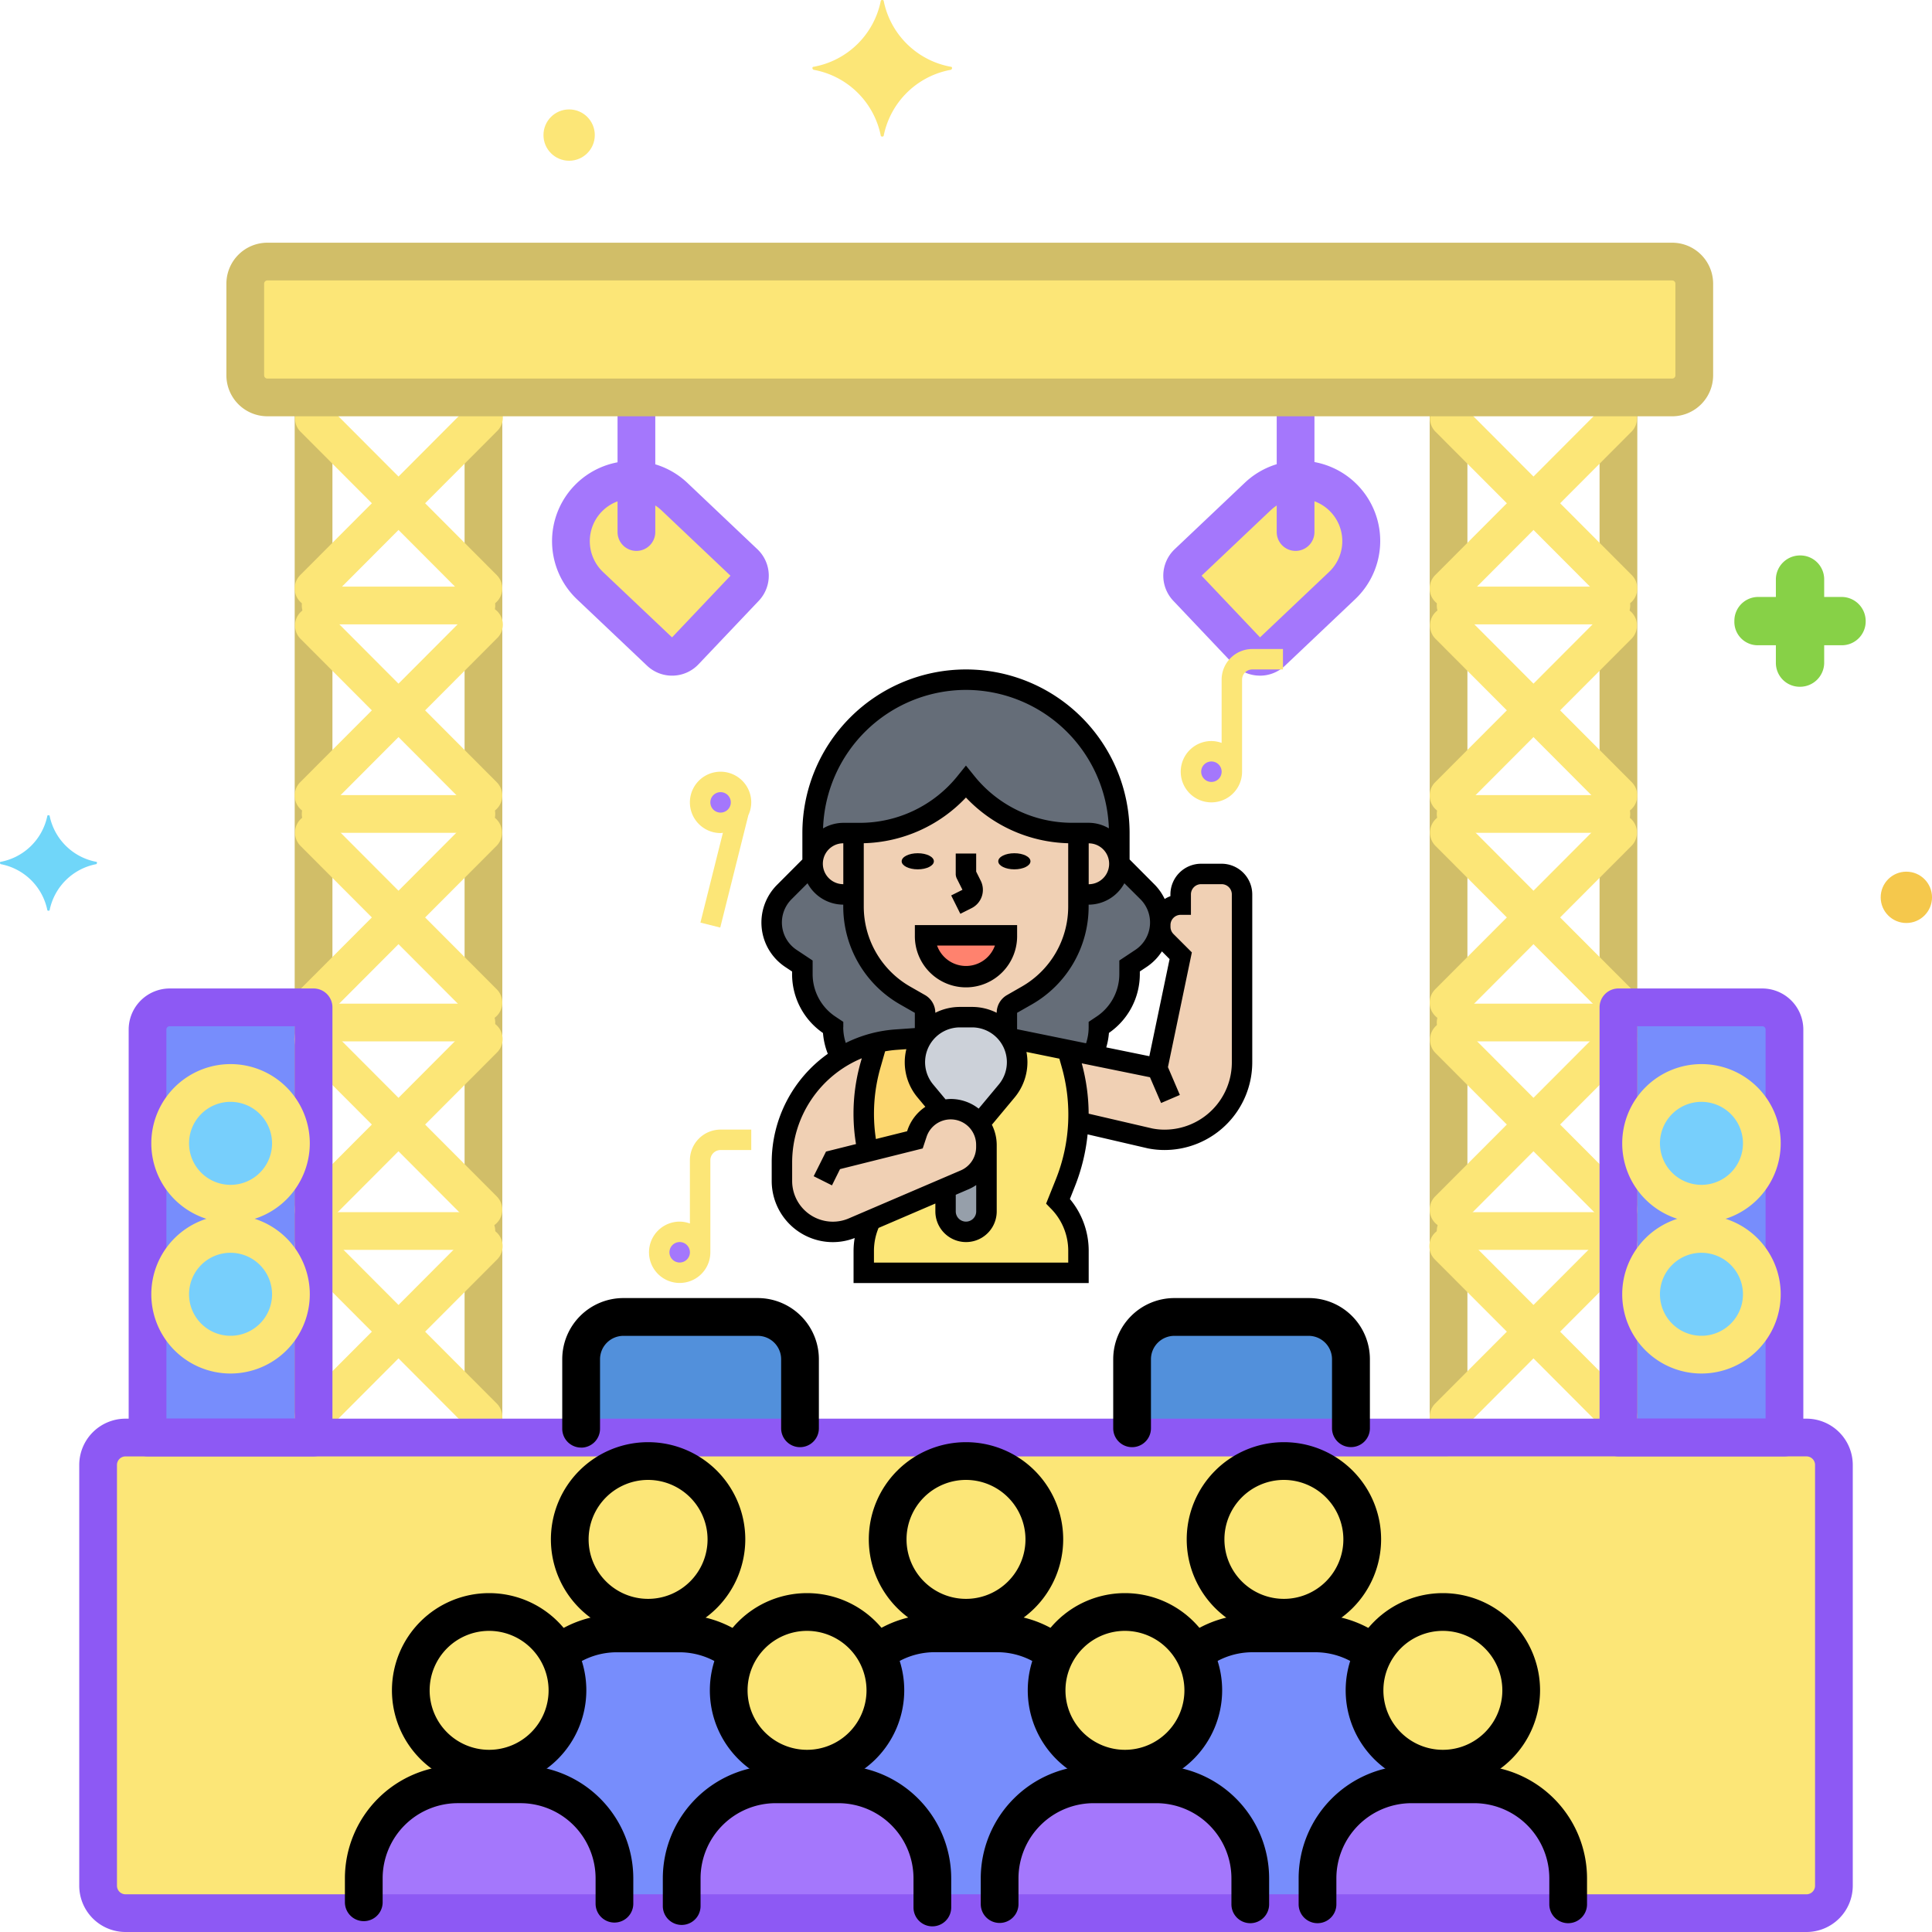 <svg id="Layer_7" xmlns="http://www.w3.org/2000/svg" width="120" height="120" viewBox="0 0 120 120">
  <g id="Group_673" data-name="Group 673" transform="translate(0 0)">
    <g id="Group_575" data-name="Group 575" transform="translate(15.233 16.247)">
      <path id="Path_116489" data-name="Path 116489" d="M121.13,43.1H33.872A1.372,1.372,0,0,1,32.5,41.727V36.034a1.372,1.372,0,0,1,1.372-1.372h87.257a1.372,1.372,0,0,1,1.372,1.372v5.693A1.372,1.372,0,0,1,121.13,43.1Z" transform="translate(-32.5 -34.662)" fill="#fce677"/>
    </g>
    <g id="Group_576" data-name="Group 576" transform="translate(35.457 29.802)">
      <path id="Path_116490" data-name="Path 116490" d="M81.177,74.272l-4.346-4.118a3.81,3.81,0,1,1,5.241-5.532l4.346,4.118a1.089,1.089,0,0,1,.042,1.539l-3.743,3.951a1.089,1.089,0,0,1-1.54.042Z" transform="translate(-75.641 -63.578)" fill="#fce677"/>
    </g>
    <g id="Group_577" data-name="Group 577" transform="translate(73.426 29.802)">
      <path id="Path_116491" data-name="Path 116491" d="M162.223,74.272l4.346-4.118a3.81,3.81,0,1,0-5.241-5.532l-4.346,4.118a1.089,1.089,0,0,0-.042,1.539l3.743,3.951a1.089,1.089,0,0,0,1.54.042Z" transform="translate(-156.642 -63.578)" fill="#fce677"/>
    </g>
    <g id="Group_581" data-name="Group 581" transform="translate(100.524 62.568)">
      <path id="Path_116493" data-name="Path 116493" d="M224.761,160.193V134.855a1.379,1.379,0,0,0-1.379-1.379h-8.933v26.717Z" transform="translate(-214.449 -133.476)" fill="#778dfc"/>
    </g>
    <g id="Group_582" data-name="Group 582" transform="translate(9.164 62.568)">
      <path id="Path_116494" data-name="Path 116494" d="M29.863,160.193V133.476H20.93a1.379,1.379,0,0,0-1.379,1.379v25.338Z" transform="translate(-19.551 -133.476)" fill="#778dfc"/>
    </g>
    <g id="Group_583" data-name="Group 583" transform="translate(10.57 67.266)">
      <circle id="Ellipse_101" data-name="Ellipse 101" cx="3.75" cy="3.75" r="3.75" fill="#77cffc"/>
    </g>
    <g id="Group_584" data-name="Group 584" transform="translate(10.57 76.641)">
      <circle id="Ellipse_102" data-name="Ellipse 102" cx="3.75" cy="3.75" r="3.75" fill="#77cffc"/>
    </g>
    <g id="Group_585" data-name="Group 585" transform="translate(101.93 67.266)">
      <circle id="Ellipse_103" data-name="Ellipse 103" cx="3.75" cy="3.75" r="3.75" fill="#77cffc"/>
    </g>
    <g id="Group_586" data-name="Group 586" transform="translate(101.93 76.641)">
      <circle id="Ellipse_104" data-name="Ellipse 104" cx="3.75" cy="3.75" r="3.75" fill="#77cffc"/>
    </g>
    <g id="Group_587" data-name="Group 587" transform="translate(6.093 89.288)">
      <path id="Path_116495" data-name="Path 116495" d="M119.11,220.017H14.7a1.7,1.7,0,0,1-1.7-1.7V192.179a1.7,1.7,0,0,1,1.7-1.7H119.11a1.7,1.7,0,0,1,1.7,1.7v26.134A1.7,1.7,0,0,1,119.11,220.017Z" transform="translate(-13 -190.476)" fill="#fce677"/>
    </g>
    <g id="Group_588" data-name="Group 588" transform="translate(70.313 81.797)">
      <path id="Path_116496" data-name="Path 116496" d="M163.593,181.988v-4.863a2.625,2.625,0,0,0-2.625-2.625h-8.343A2.625,2.625,0,0,0,150,177.125v4.863Z" transform="translate(-150 -174.5)" fill="#5290db"/>
    </g>
    <g id="Group_589" data-name="Group 589" transform="translate(36.094 81.797)">
      <path id="Path_116497" data-name="Path 116497" d="M90.593,181.988v-4.863a2.625,2.625,0,0,0-2.625-2.625H79.625A2.625,2.625,0,0,0,77,177.125v4.863Z" transform="translate(-77 -174.5)" fill="#5290db"/>
    </g>
    <g id="Group_590" data-name="Group 590" transform="translate(25.516 100.124)">
      <circle id="Ellipse_105" data-name="Ellipse 105" cx="4.865" cy="4.865" r="4.865" fill="#fce677"/>
    </g>
    <g id="Group_591" data-name="Group 591" transform="translate(43.797 98.657)">
      <circle id="Ellipse_106" data-name="Ellipse 106" cx="4.865" cy="4.865" r="4.865" transform="translate(0 8.991) rotate(-67.486)" fill="#fce677"/>
    </g>
    <g id="Group_592" data-name="Group 592" transform="translate(64.267 99.412)">
      <circle id="Ellipse_107" data-name="Ellipse 107" cx="4.865" cy="4.865" r="4.865" transform="matrix(0.987, -0.16, 0.16, 0.987, 0, 1.557)" fill="#fce677"/>
    </g>
    <g id="Group_593" data-name="Group 593" transform="translate(22.596 110.827)">
      <path id="Path_116498" data-name="Path 116498" d="M57.936,236.43H54.043a5.855,5.855,0,0,0-5.838,5.838v2.163H63.774v-2.163A5.855,5.855,0,0,0,57.936,236.43Z" transform="translate(-48.205 -236.43)" fill="#a477fc"/>
    </g>
    <g id="Group_594" data-name="Group 594" transform="translate(81.835 110.827)">
      <path id="Path_116499" data-name="Path 116499" d="M184.31,236.43h-3.892a5.855,5.855,0,0,0-5.838,5.838v2.163h15.569v-2.163A5.855,5.855,0,0,0,184.31,236.43Z" transform="translate(-174.579 -236.43)" fill="#a477fc"/>
    </g>
    <g id="Group_595" data-name="Group 595" transform="translate(42.343 110.827)">
      <path id="Path_116500" data-name="Path 116500" d="M100.061,236.43H96.168a5.855,5.855,0,0,0-5.838,5.838v2.163H105.9v-2.163A5.855,5.855,0,0,0,100.061,236.43Z" transform="translate(-90.33 -236.43)" fill="#a477fc"/>
    </g>
    <g id="Group_596" data-name="Group 596" transform="translate(62.088 110.827)">
      <path id="Path_116501" data-name="Path 116501" d="M142.185,236.43h-3.892a5.855,5.855,0,0,0-5.838,5.838v2.163h15.569v-2.163A5.855,5.855,0,0,0,142.185,236.43Z" transform="translate(-132.454 -236.43)" fill="#a477fc"/>
    </g>
    <g id="Group_597" data-name="Group 597" transform="translate(84.754 100.124)">
      <circle id="Ellipse_108" data-name="Ellipse 108" cx="4.865" cy="4.865" r="4.865" fill="#fce677"/>
    </g>
    <g id="Group_598" data-name="Group 598" transform="translate(33.919 89.28)">
      <circle id="Ellipse_109" data-name="Ellipse 109" cx="4.865" cy="4.865" r="4.865" transform="translate(0 8.991) rotate(-67.486)" fill="#fce677"/>
    </g>
    <g id="Group_599" data-name="Group 599" transform="translate(54.397 90.035)">
      <circle id="Ellipse_110" data-name="Ellipse 110" cx="4.865" cy="4.865" r="4.865" transform="matrix(0.987, -0.16, 0.16, 0.987, 0, 1.557)" fill="#fce677"/>
    </g>
    <g id="Group_600" data-name="Group 600" transform="translate(74.88 90.748)">
      <circle id="Ellipse_111" data-name="Ellipse 111" cx="4.865" cy="4.865" r="4.865" fill="#fce677"/>
    </g>
    <g id="Group_601" data-name="Group 601" transform="translate(32.47 101.453)">
      <path id="Path_116502" data-name="Path 116502" d="M82.06,219.967a4.837,4.837,0,0,1,.561-2.263A5.8,5.8,0,0,0,79,216.431H75.107a5.8,5.8,0,0,0-3.621,1.273,4.855,4.855,0,0,1-2.217,6.653v1.456a5.853,5.853,0,0,1,5.7,5.831v2.163h4.176v-2.163a5.852,5.852,0,0,1,5.7-5.831v-1.456A4.86,4.86,0,0,1,82.06,219.967Z" transform="translate(-69.269 -216.431)" fill="#778dfc"/>
    </g>
    <g id="Group_602" data-name="Group 602" transform="translate(52.216 101.453)">
      <path id="Path_116503" data-name="Path 116503" d="M124.184,219.967a4.836,4.836,0,0,1,.561-2.263,5.8,5.8,0,0,0-3.621-1.273h-3.892a5.8,5.8,0,0,0-3.621,1.273,4.855,4.855,0,0,1-2.217,6.653v1.456a5.853,5.853,0,0,1,5.7,5.831v2.163h4.176v-2.163a5.852,5.852,0,0,1,5.7-5.831v-1.456A4.86,4.86,0,0,1,124.184,219.967Z" transform="translate(-111.393 -216.431)" fill="#778dfc"/>
    </g>
    <g id="Group_603" data-name="Group 603" transform="translate(71.962 101.453)">
      <path id="Path_116504" data-name="Path 116504" d="M166.309,219.967a4.836,4.836,0,0,1,.561-2.263,5.8,5.8,0,0,0-3.621-1.273h-3.892a5.8,5.8,0,0,0-3.621,1.273,4.855,4.855,0,0,1-2.217,6.653v1.456a5.853,5.853,0,0,1,5.7,5.831v2.163h4.176v-2.163a5.852,5.852,0,0,1,5.7-5.831v-1.456A4.86,4.86,0,0,1,166.309,219.967Z" transform="translate(-153.518 -216.431)" fill="#778dfc"/>
    </g>
    <g id="Group_604" data-name="Group 604" transform="translate(33.756 6.796)">
      <circle id="Ellipse_112" data-name="Ellipse 112" cx="1.594" cy="1.594" r="1.594" fill="#fce677"/>
    </g>
    <g id="Group_605" data-name="Group 605" transform="translate(107.723 34.5)">
      <path id="Path_116505" data-name="Path 116505" d="M231.31,79.178h1.078v1.078a1.481,1.481,0,0,0,1.5,1.5,1.5,1.5,0,0,0,1.5-1.453V79.178h1.078a1.481,1.481,0,0,0,1.5-1.5,1.5,1.5,0,0,0-1.453-1.5h-1.125V75.1a1.481,1.481,0,0,0-1.5-1.5,1.5,1.5,0,0,0-1.5,1.453v1.125H231.31a1.481,1.481,0,0,0-1.5,1.5,1.452,1.452,0,0,0,1.5,1.5Z" transform="translate(-229.808 -73.6)" fill="#87d147"/>
    </g>
    <g id="Group_606" data-name="Group 606" transform="translate(116.813 54.141)">
      <circle id="Ellipse_113" data-name="Ellipse 113" cx="1.594" cy="1.594" r="1.594" fill="#f5c84c"/>
    </g>
    <g id="Group_607" data-name="Group 607" transform="translate(50.467)">
      <path id="Path_116506" data-name="Path 116506" d="M107.733,4.148A5.2,5.2,0,0,0,111.9.07c0-.094.187-.094.187,0a5.2,5.2,0,0,0,4.172,4.078c.094,0,.094.141,0,.187a5.2,5.2,0,0,0-4.172,4.078c0,.094-.187.094-.187,0a5.2,5.2,0,0,0-4.172-4.078c-.094-.047-.094-.187,0-.187Z" transform="translate(-107.663 0)" fill="#fce677"/>
    </g>
    <g id="Group_608" data-name="Group 608" transform="translate(0 50.637)">
      <path id="Path_116507" data-name="Path 116507" d="M5.988,110.919a3.654,3.654,0,0,1-2.906-2.859c0-.047-.141-.047-.141,0a3.654,3.654,0,0,1-2.906,2.859c-.047,0-.047.094,0,.141a3.654,3.654,0,0,1,2.906,2.859c0,.047.141.047.141,0a3.654,3.654,0,0,1,2.906-2.859C6.035,111.013,6.035,110.919,5.988,110.919Z" transform="translate(0 -108.025)" fill="#70d6f9"/>
    </g>
    <g id="Group_609" data-name="Group 609" transform="translate(18.304 24.143)">
      <path id="Path_116508" data-name="Path 116508" d="M40.223,117.37a1.172,1.172,0,0,1-1.172-1.172V52.672a1.172,1.172,0,0,1,2.344,0V116.2A1.172,1.172,0,0,1,40.223,117.37Z" transform="translate(-39.051 -51.5)" fill="#d1be68"/>
    </g>
    <g id="Group_610" data-name="Group 610" transform="translate(28.856 24.181)">
      <path id="Path_116509" data-name="Path 116509" d="M62.732,117.414a1.172,1.172,0,0,1-1.172-1.172V52.755a1.172,1.172,0,0,1,2.344,0v63.487A1.172,1.172,0,0,1,62.732,117.414Z" transform="translate(-61.56 -51.583)" fill="#d1be68"/>
    </g>
    <g id="Group_611" data-name="Group 611" transform="translate(18.305 24.797)">
      <path id="Path_116510" data-name="Path 116510" d="M50.773,65.823a1.167,1.167,0,0,1-.83-.345L39.393,54.9a1.172,1.172,0,0,1,1.659-1.655L51.6,63.824a1.172,1.172,0,0,1-.83,2Z" transform="translate(-39.051 -52.901)" fill="#fce677"/>
    </g>
    <g id="Group_612" data-name="Group 612" transform="translate(18.305 24.798)">
      <path id="Path_116511" data-name="Path 116511" d="M40.223,65.824a1.172,1.172,0,0,1-.83-2l10.55-10.579A1.172,1.172,0,1,1,51.6,54.9L41.052,65.479a1.167,1.167,0,0,1-.83.345Z" transform="translate(-39.051 -52.901)" fill="#fce677"/>
    </g>
    <g id="Group_613" data-name="Group 613" transform="translate(18.305 37.661)">
      <path id="Path_116512" data-name="Path 116512" d="M50.773,93.266a1.167,1.167,0,0,1-.83-.345L39.393,82.342a1.172,1.172,0,0,1,1.659-1.655L51.6,91.267a1.172,1.172,0,0,1-.83,2Z" transform="translate(-39.051 -80.343)" fill="#fce677"/>
    </g>
    <g id="Group_614" data-name="Group 614" transform="translate(18.305 37.661)">
      <path id="Path_116513" data-name="Path 116513" d="M40.223,93.266a1.172,1.172,0,0,1-.83-2l10.55-10.579A1.172,1.172,0,1,1,51.6,82.342L41.052,92.921A1.169,1.169,0,0,1,40.223,93.266Z" transform="translate(-39.051 -80.343)" fill="#fce677"/>
    </g>
    <g id="Group_615" data-name="Group 615" transform="translate(18.305 50.524)">
      <path id="Path_116514" data-name="Path 116514" d="M50.773,120.706a1.167,1.167,0,0,1-.83-.345l-10.55-10.579a1.172,1.172,0,0,1,1.659-1.655L51.6,118.707a1.172,1.172,0,0,1-.83,2Z" transform="translate(-39.051 -107.784)" fill="#fce677"/>
    </g>
    <g id="Group_616" data-name="Group 616" transform="translate(18.305 50.524)">
      <path id="Path_116515" data-name="Path 116515" d="M40.223,120.706a1.172,1.172,0,0,1-.83-2l10.55-10.579a1.172,1.172,0,0,1,1.659,1.655l-10.55,10.579a1.167,1.167,0,0,1-.83.345Z" transform="translate(-39.051 -107.784)" fill="#fce677"/>
    </g>
    <g id="Group_617" data-name="Group 617" transform="translate(18.305 63.387)">
      <path id="Path_116516" data-name="Path 116516" d="M50.773,148.147a1.167,1.167,0,0,1-.83-.344l-10.55-10.579a1.172,1.172,0,1,1,1.659-1.655L51.6,146.148a1.172,1.172,0,0,1-.83,2Z" transform="translate(-39.051 -135.225)" fill="#fce677"/>
    </g>
    <g id="Group_618" data-name="Group 618" transform="translate(18.305 63.387)">
      <path id="Path_116517" data-name="Path 116517" d="M40.223,148.147a1.172,1.172,0,0,1-.83-2l10.55-10.579a1.172,1.172,0,1,1,1.659,1.655L41.052,147.8A1.167,1.167,0,0,1,40.223,148.147Z" transform="translate(-39.051 -135.225)" fill="#fce677"/>
    </g>
    <g id="Group_619" data-name="Group 619" transform="translate(18.305 76.251)">
      <path id="Path_116518" data-name="Path 116518" d="M50.773,175.589a1.167,1.167,0,0,1-.83-.344l-10.55-10.579a1.172,1.172,0,1,1,1.659-1.655L51.6,173.59a1.172,1.172,0,0,1-.83,2Z" transform="translate(-39.051 -162.667)" fill="#fce677"/>
    </g>
    <g id="Group_620" data-name="Group 620" transform="translate(18.305 76.251)">
      <path id="Path_116519" data-name="Path 116519" d="M40.223,175.59a1.172,1.172,0,0,1-.83-2l10.55-10.579a1.172,1.172,0,1,1,1.659,1.655l-10.55,10.579A1.167,1.167,0,0,1,40.223,175.59Z" transform="translate(-39.051 -162.667)" fill="#fce677"/>
    </g>
    <g id="Group_621" data-name="Group 621" transform="translate(18.745 36.436)">
      <path id="Path_116520" data-name="Path 116520" d="M50.831,80.073H41.16a1.172,1.172,0,0,1,0-2.344h9.671a1.172,1.172,0,0,1,0,2.344Z" transform="translate(-39.988 -77.729)" fill="#fce677"/>
    </g>
    <g id="Group_622" data-name="Group 622" transform="translate(18.745 49.387)">
      <path id="Path_116521" data-name="Path 116521" d="M50.831,107.7H41.16a1.172,1.172,0,1,1,0-2.344h9.671a1.172,1.172,0,0,1,0,2.344Z" transform="translate(-39.988 -105.358)" fill="#fce677"/>
    </g>
    <g id="Group_623" data-name="Group 623" transform="translate(18.745 62.338)">
      <path id="Path_116522" data-name="Path 116522" d="M50.831,135.331H41.16a1.172,1.172,0,0,1,0-2.344h9.671a1.172,1.172,0,0,1,0,2.344Z" transform="translate(-39.988 -132.987)" fill="#fce677"/>
    </g>
    <g id="Group_624" data-name="Group 624" transform="translate(18.745 75.289)">
      <path id="Path_116523" data-name="Path 116523" d="M50.831,162.961H41.16a1.172,1.172,0,0,1,0-2.344h9.671a1.172,1.172,0,0,1,0,2.344Z" transform="translate(-39.988 -160.617)" fill="#fce677"/>
    </g>
    <g id="Group_625" data-name="Group 625" transform="translate(99.352 24.084)">
      <path id="Path_116524" data-name="Path 116524" d="M213.121,117.171A1.172,1.172,0,0,1,211.949,116V52.547a1.172,1.172,0,0,1,2.344,0V116A1.172,1.172,0,0,1,213.121,117.171Z" transform="translate(-211.949 -51.375)" fill="#d1be68"/>
    </g>
    <g id="Group_626" data-name="Group 626" transform="translate(88.8 24.084)">
      <path id="Path_116525" data-name="Path 116525" d="M190.612,117.171A1.172,1.172,0,0,1,189.44,116V52.547a1.172,1.172,0,1,1,2.344,0V116A1.172,1.172,0,0,1,190.612,117.171Z" transform="translate(-189.44 -51.375)" fill="#d1be68"/>
    </g>
    <g id="Group_627" data-name="Group 627" transform="translate(88.801 24.797)">
      <path id="Path_116526" data-name="Path 116526" d="M201.162,65.823a1.167,1.167,0,0,1-.83-.345L189.782,54.9a1.172,1.172,0,0,1,1.659-1.655l10.55,10.579a1.172,1.172,0,0,1-.83,2Z" transform="translate(-189.44 -52.901)" fill="#fce677"/>
    </g>
    <g id="Group_628" data-name="Group 628" transform="translate(88.801 24.798)">
      <path id="Path_116527" data-name="Path 116527" d="M190.612,65.824a1.172,1.172,0,0,1-.83-2l10.55-10.579a1.172,1.172,0,0,1,1.659,1.655l-10.55,10.579a1.166,1.166,0,0,1-.83.345Z" transform="translate(-189.44 -52.901)" fill="#fce677"/>
    </g>
    <g id="Group_629" data-name="Group 629" transform="translate(88.801 37.661)">
      <path id="Path_116528" data-name="Path 116528" d="M201.162,93.266a1.167,1.167,0,0,1-.83-.345l-10.55-10.579a1.172,1.172,0,0,1,1.659-1.655l10.55,10.579a1.172,1.172,0,0,1-.83,2Z" transform="translate(-189.44 -80.343)" fill="#fce677"/>
    </g>
    <g id="Group_630" data-name="Group 630" transform="translate(88.801 37.661)">
      <path id="Path_116529" data-name="Path 116529" d="M190.612,93.266a1.172,1.172,0,0,1-.83-2l10.55-10.579a1.172,1.172,0,0,1,1.659,1.655l-10.55,10.579A1.168,1.168,0,0,1,190.612,93.266Z" transform="translate(-189.44 -80.343)" fill="#fce677"/>
    </g>
    <g id="Group_631" data-name="Group 631" transform="translate(88.801 50.524)">
      <path id="Path_116530" data-name="Path 116530" d="M201.162,120.706a1.167,1.167,0,0,1-.83-.345l-10.55-10.579a1.172,1.172,0,0,1,1.659-1.655l10.55,10.579a1.172,1.172,0,0,1-.83,2Z" transform="translate(-189.44 -107.784)" fill="#fce677"/>
    </g>
    <g id="Group_632" data-name="Group 632" transform="translate(88.801 50.524)">
      <path id="Path_116531" data-name="Path 116531" d="M190.612,120.706a1.172,1.172,0,0,1-.83-2l10.55-10.579a1.172,1.172,0,0,1,1.659,1.655l-10.55,10.579a1.166,1.166,0,0,1-.83.345Z" transform="translate(-189.44 -107.784)" fill="#fce677"/>
    </g>
    <g id="Group_633" data-name="Group 633" transform="translate(88.801 63.387)">
      <path id="Path_116532" data-name="Path 116532" d="M201.162,148.147a1.167,1.167,0,0,1-.83-.344l-10.55-10.579a1.172,1.172,0,0,1,1.659-1.655l10.55,10.579a1.172,1.172,0,0,1-.83,2Z" transform="translate(-189.44 -135.225)" fill="#fce677"/>
    </g>
    <g id="Group_634" data-name="Group 634" transform="translate(88.801 63.387)">
      <path id="Path_116533" data-name="Path 116533" d="M190.612,148.147a1.172,1.172,0,0,1-.83-2l10.55-10.579a1.172,1.172,0,0,1,1.659,1.655L191.441,147.8A1.166,1.166,0,0,1,190.612,148.147Z" transform="translate(-189.44 -135.225)" fill="#fce677"/>
    </g>
    <g id="Group_635" data-name="Group 635" transform="translate(88.801 76.251)">
      <path id="Path_116534" data-name="Path 116534" d="M201.162,175.589a1.167,1.167,0,0,1-.83-.344l-10.55-10.579a1.172,1.172,0,1,1,1.659-1.655l10.55,10.579a1.172,1.172,0,0,1-.83,2Z" transform="translate(-189.44 -162.667)" fill="#fce677"/>
    </g>
    <g id="Group_636" data-name="Group 636" transform="translate(88.801 76.251)">
      <path id="Path_116535" data-name="Path 116535" d="M190.612,175.59a1.172,1.172,0,0,1-.83-2l10.55-10.579a1.172,1.172,0,1,1,1.659,1.655l-10.55,10.579A1.166,1.166,0,0,1,190.612,175.59Z" transform="translate(-189.44 -162.667)" fill="#fce677"/>
    </g>
    <g id="Group_637" data-name="Group 637" transform="translate(89.241 36.436)">
      <path id="Path_116536" data-name="Path 116536" d="M201.222,80.073h-9.671a1.172,1.172,0,0,1,0-2.344h9.671a1.172,1.172,0,0,1,0,2.344Z" transform="translate(-190.379 -77.729)" fill="#fce677"/>
    </g>
    <g id="Group_638" data-name="Group 638" transform="translate(89.241 49.387)">
      <path id="Path_116537" data-name="Path 116537" d="M201.222,107.7h-9.671a1.172,1.172,0,1,1,0-2.344h9.671a1.172,1.172,0,1,1,0,2.344Z" transform="translate(-190.379 -105.358)" fill="#fce677"/>
    </g>
    <g id="Group_639" data-name="Group 639" transform="translate(89.241 62.338)">
      <path id="Path_116538" data-name="Path 116538" d="M201.222,135.331h-9.671a1.172,1.172,0,1,1,0-2.344h9.671a1.172,1.172,0,1,1,0,2.344Z" transform="translate(-190.379 -132.987)" fill="#fce677"/>
    </g>
    <g id="Group_640" data-name="Group 640" transform="translate(89.241 75.289)">
      <path id="Path_116539" data-name="Path 116539" d="M201.222,162.961h-9.671a1.172,1.172,0,0,1,0-2.344h9.671a1.172,1.172,0,0,1,0,2.344Z" transform="translate(-190.379 -160.617)" fill="#fce677"/>
    </g>
    <g id="Group_641" data-name="Group 641" transform="translate(38.357 23.906)">
      <path id="Path_116540" data-name="Path 116540" d="M83,61.312a1.172,1.172,0,0,1-1.172-1.172V52.172a1.172,1.172,0,1,1,2.344,0V60.14A1.172,1.172,0,0,1,83,61.312Z" transform="translate(-81.828 -51)" fill="#a477fc"/>
    </g>
    <g id="Group_642" data-name="Group 642" transform="translate(79.299 23.906)">
      <path id="Path_116541" data-name="Path 116541" d="M170.344,61.312a1.172,1.172,0,0,1-1.172-1.172V52.172a1.172,1.172,0,0,1,2.344,0V60.14A1.172,1.172,0,0,1,170.344,61.312Z" transform="translate(-169.172 -51)" fill="#a477fc"/>
    </g>
    <g id="Group_644" data-name="Group 644" transform="translate(14.062 15.075)">
      <path id="Path_116543" data-name="Path 116543" d="M119.8,42.943H32.544A2.547,2.547,0,0,1,30,40.4V34.706a2.547,2.547,0,0,1,2.544-2.544H119.8a2.547,2.547,0,0,1,2.544,2.544V40.4a2.547,2.547,0,0,1-2.544,2.544ZM32.544,34.506a.2.2,0,0,0-.2.2V40.4a.2.2,0,0,0,.2.2H119.8a.2.2,0,0,0,.2-.2V34.706a.2.2,0,0,0-.2-.2Z" transform="translate(-30 -32.162)" fill="#d1be68"/>
    </g>
    <g id="Group_645" data-name="Group 645" transform="translate(34.286 28.633)">
      <path id="Path_116544" data-name="Path 116544" d="M80.6,74.416a2.255,2.255,0,0,1-1.554-.618L74.7,69.679a4.982,4.982,0,1,1,6.854-7.233L85.9,66.565a2.264,2.264,0,0,1,.086,3.2L82.24,73.712A2.259,2.259,0,0,1,80.6,74.416Zm.057-2.32Zm-2.53-8.67a2.638,2.638,0,0,0-1.815,4.552l4.286,4.061,3.63-3.83-4.286-4.061A2.628,2.628,0,0,0,78.124,63.426Z" transform="translate(-73.142 -61.083)" fill="#a477fc"/>
    </g>
    <g id="Group_646" data-name="Group 646" transform="translate(72.256 28.633)">
      <path id="Path_116545" data-name="Path 116545" d="M160.147,74.416a2.256,2.256,0,0,1-1.641-.7l-3.744-3.951a2.265,2.265,0,0,1,.086-3.2l4.346-4.118a4.982,4.982,0,1,1,6.853,7.233L161.7,73.8a2.256,2.256,0,0,1-1.555.618Zm.749-1.469h0Zm-.805-.851Zm-3.57-3.887,3.63,3.83,4.286-4.061a2.638,2.638,0,1,0-3.629-3.83Z" transform="translate(-154.144 -61.084)" fill="#a477fc"/>
    </g>
    <g id="Group_650" data-name="Group 650" transform="translate(99.352 61.396)">
      <path id="Path_116549" data-name="Path 116549" d="M223.433,160.037H213.121a1.172,1.172,0,0,1-1.172-1.172V132.148a1.172,1.172,0,0,1,1.172-1.172h8.933a2.554,2.554,0,0,1,2.551,2.551v25.338A1.172,1.172,0,0,1,223.433,160.037Zm-9.14-2.344h7.968V133.527a.207.207,0,0,0-.207-.207h-7.761Z" transform="translate(-211.949 -130.976)" fill="#8d59f4"/>
    </g>
    <g id="Group_651" data-name="Group 651" transform="translate(7.992 61.396)">
      <path id="Path_116550" data-name="Path 116550" d="M28.535,160.037H18.223a1.172,1.172,0,0,1-1.172-1.172V133.527a2.554,2.554,0,0,1,2.551-2.551h8.933a1.172,1.172,0,0,1,1.172,1.172v26.717A1.172,1.172,0,0,1,28.535,160.037Zm-9.14-2.344h7.968V133.32H19.6a.207.207,0,0,0-.207.207Z" transform="translate(-17.051 -130.976)" fill="#8d59f4"/>
    </g>
    <g id="Group_652" data-name="Group 652" transform="translate(9.398 66.094)">
      <path id="Path_116551" data-name="Path 116551" d="M24.973,150.843a4.922,4.922,0,1,1,4.922-4.922A4.927,4.927,0,0,1,24.973,150.843Zm0-7.5a2.578,2.578,0,1,0,2.578,2.578A2.581,2.581,0,0,0,24.973,143.344Z" transform="translate(-20.051 -141)" fill="#fce677"/>
    </g>
    <g id="Group_653" data-name="Group 653" transform="translate(9.398 75.469)">
      <path id="Path_116552" data-name="Path 116552" d="M24.973,170.843a4.922,4.922,0,1,1,4.922-4.922A4.927,4.927,0,0,1,24.973,170.843Zm0-7.5a2.578,2.578,0,1,0,2.578,2.578A2.581,2.581,0,0,0,24.973,163.344Z" transform="translate(-20.051 -161)" fill="#fce677"/>
    </g>
    <g id="Group_654" data-name="Group 654" transform="translate(100.759 66.094)">
      <path id="Path_116553" data-name="Path 116553" d="M219.871,150.843a4.922,4.922,0,1,1,4.922-4.922A4.927,4.927,0,0,1,219.871,150.843Zm0-7.5a2.578,2.578,0,1,0,2.578,2.578A2.581,2.581,0,0,0,219.871,143.344Z" transform="translate(-214.949 -141)" fill="#fce677"/>
    </g>
    <g id="Group_655" data-name="Group 655" transform="translate(100.759 75.469)">
      <path id="Path_116554" data-name="Path 116554" d="M219.871,170.843a4.922,4.922,0,1,1,4.922-4.922A4.927,4.927,0,0,1,219.871,170.843Zm0-7.5a2.578,2.578,0,1,0,2.578,2.578A2.581,2.581,0,0,0,219.871,163.344Z" transform="translate(-214.949 -161)" fill="#fce677"/>
    </g>
    <g id="Group_656" data-name="Group 656" transform="translate(4.922 88.116)">
      <path id="Path_116555" data-name="Path 116555" d="M117.782,219.86H13.375a2.878,2.878,0,0,1-2.875-2.875V190.851a2.878,2.878,0,0,1,2.875-2.875H117.782a2.878,2.878,0,0,1,2.875,2.875v26.134A2.878,2.878,0,0,1,117.782,219.86ZM13.375,190.32a.532.532,0,0,0-.532.532v26.134a.532.532,0,0,0,.532.532H117.782a.532.532,0,0,0,.532-.532V190.851a.532.532,0,0,0-.532-.532Z" transform="translate(-10.5 -187.976)" fill="#8d59f4"/>
    </g>
    <g id="Group_657" data-name="Group 657" transform="translate(69.141 80.625)">
      <path id="Path_116556" data-name="Path 116556" d="M162.265,181.257a1.172,1.172,0,0,1-1.172-1.172V175.8a1.455,1.455,0,0,0-1.453-1.453H151.3a1.455,1.455,0,0,0-1.453,1.453v4.289a1.172,1.172,0,0,1-2.344,0V175.8a3.8,3.8,0,0,1,3.8-3.8h8.343a3.8,3.8,0,0,1,3.8,3.8v4.289A1.172,1.172,0,0,1,162.265,181.257Z" transform="translate(-147.5 -172)"/>
    </g>
    <g id="Group_658" data-name="Group 658" transform="translate(34.922 80.625)">
      <path id="Path_116557" data-name="Path 116557" d="M75.672,181.287a1.172,1.172,0,0,1-1.172-1.172V175.8a3.8,3.8,0,0,1,3.8-3.8H86.64a3.8,3.8,0,0,1,3.8,3.8v4.289a1.172,1.172,0,0,1-2.344,0V175.8a1.455,1.455,0,0,0-1.453-1.453H78.3a1.455,1.455,0,0,0-1.453,1.453v4.318a1.172,1.172,0,0,1-1.172,1.172Z" transform="translate(-74.5 -172)"/>
    </g>
    <g id="Group_659" data-name="Group 659" transform="translate(24.344 98.952)">
      <path id="Path_116558" data-name="Path 116558" d="M57.97,223.168a6.037,6.037,0,1,1,6.037-6.037A6.044,6.044,0,0,1,57.97,223.168Zm0-9.73a3.694,3.694,0,1,0,3.693,3.694A3.7,3.7,0,0,0,57.97,213.438Z" transform="translate(-51.933 -211.094)"/>
    </g>
    <g id="Group_660" data-name="Group 660" transform="translate(44.09 98.952)">
      <path id="Path_116559" data-name="Path 116559" d="M100.095,223.168a6.037,6.037,0,1,1,6.037-6.037A6.044,6.044,0,0,1,100.095,223.168Zm0-9.73a3.694,3.694,0,1,0,3.694,3.694A3.7,3.7,0,0,0,100.095,213.438Z" transform="translate(-94.058 -211.094)"/>
    </g>
    <g id="Group_661" data-name="Group 661" transform="translate(63.836 98.952)">
      <path id="Path_116560" data-name="Path 116560" d="M142.219,223.168a6.037,6.037,0,1,1,6.037-6.037A6.044,6.044,0,0,1,142.219,223.168Zm0-9.73a3.694,3.694,0,1,0,3.693,3.694A3.7,3.7,0,0,0,142.219,213.438Z" transform="translate(-136.182 -211.094)"/>
    </g>
    <g id="Group_662" data-name="Group 662" transform="translate(21.424 109.655)">
      <path id="Path_116561" data-name="Path 116561" d="M62.446,243.689a1.172,1.172,0,0,1-1.172-1.172V240.94a4.672,4.672,0,0,0-4.667-4.667H52.715a4.672,4.672,0,0,0-4.667,4.667v1.489a1.172,1.172,0,0,1-2.344,0V240.94a7.018,7.018,0,0,1,7.01-7.01h3.892a7.018,7.018,0,0,1,7.01,7.01v1.577A1.172,1.172,0,0,1,62.446,243.689Z" transform="translate(-45.705 -233.93)"/>
    </g>
    <g id="Group_663" data-name="Group 663" transform="translate(80.662 109.656)">
      <path id="Path_116562" data-name="Path 116562" d="M188.819,243.728a1.172,1.172,0,0,1-1.172-1.172v-1.615a4.672,4.672,0,0,0-4.667-4.667h-3.892a4.672,4.672,0,0,0-4.667,4.667v1.615a1.172,1.172,0,1,1-2.344,0v-1.615a7.018,7.018,0,0,1,7.01-7.01h3.892a7.018,7.018,0,0,1,7.01,7.01v1.615A1.172,1.172,0,0,1,188.819,243.728Z" transform="translate(-172.078 -233.931)"/>
    </g>
    <g id="Group_664" data-name="Group 664" transform="translate(41.17 109.656)">
      <path id="Path_116563" data-name="Path 116563" d="M104.57,243.924a1.172,1.172,0,0,1-1.172-1.172v-1.811a4.672,4.672,0,0,0-4.667-4.667H94.839a4.672,4.672,0,0,0-4.667,4.667v1.723a1.172,1.172,0,1,1-2.344,0v-1.723a7.018,7.018,0,0,1,7.01-7.01h3.892a7.018,7.018,0,0,1,7.01,7.01v1.811A1.172,1.172,0,0,1,104.57,243.924Z" transform="translate(-87.829 -233.931)"/>
    </g>
    <g id="Group_665" data-name="Group 665" transform="translate(60.917 109.656)">
      <path id="Path_116564" data-name="Path 116564" d="M146.695,243.728a1.172,1.172,0,0,1-1.172-1.172v-1.615a4.672,4.672,0,0,0-4.667-4.667h-3.892a4.672,4.672,0,0,0-4.667,4.667v1.6a1.172,1.172,0,0,1-2.344,0v-1.6a7.018,7.018,0,0,1,7.01-7.01h3.892a7.018,7.018,0,0,1,7.01,7.01v1.615A1.172,1.172,0,0,1,146.695,243.728Z" transform="translate(-129.954 -233.931)"/>
    </g>
    <g id="Group_666" data-name="Group 666" transform="translate(83.582 98.952)">
      <path id="Path_116565" data-name="Path 116565" d="M184.345,223.168a6.037,6.037,0,1,1,6.037-6.037A6.044,6.044,0,0,1,184.345,223.168Zm0-9.73a3.694,3.694,0,1,0,3.694,3.694A3.7,3.7,0,0,0,184.345,213.438Z" transform="translate(-178.308 -211.094)"/>
    </g>
    <g id="Group_667" data-name="Group 667" transform="translate(34.217 89.576)">
      <path id="Path_116566" data-name="Path 116566" d="M79.032,203.168a6.037,6.037,0,1,1,6.037-6.037A6.044,6.044,0,0,1,79.032,203.168Zm0-9.73a3.694,3.694,0,1,0,3.694,3.694A3.7,3.7,0,0,0,79.032,193.438Z" transform="translate(-72.995 -191.094)"/>
    </g>
    <g id="Group_668" data-name="Group 668" transform="translate(53.963 89.576)">
      <path id="Path_116567" data-name="Path 116567" d="M121.157,203.168a6.037,6.037,0,1,1,6.037-6.037A6.044,6.044,0,0,1,121.157,203.168Zm0-9.73a3.694,3.694,0,1,0,3.694,3.694A3.7,3.7,0,0,0,121.157,193.438Z" transform="translate(-115.12 -191.094)"/>
    </g>
    <g id="Group_669" data-name="Group 669" transform="translate(73.709 89.576)">
      <path id="Path_116568" data-name="Path 116568" d="M163.282,203.168a6.037,6.037,0,1,1,6.037-6.037A6.044,6.044,0,0,1,163.282,203.168Zm0-9.73a3.694,3.694,0,1,0,3.693,3.694A3.7,3.7,0,0,0,163.282,193.438Z" transform="translate(-157.245 -191.094)"/>
    </g>
    <g id="Group_670" data-name="Group 670" transform="translate(33.754 100.281)">
      <path id="Path_116569" data-name="Path 116569" d="M73.18,217.366a1.172,1.172,0,0,1-.683-2.124,6.939,6.939,0,0,1,4.065-1.311h3.892a6.944,6.944,0,0,1,4.011,1.273,1.172,1.172,0,1,1-1.348,1.918,4.612,4.612,0,0,0-2.664-.847H76.562a4.614,4.614,0,0,0-2.7.873A1.167,1.167,0,0,1,73.18,217.366Z" transform="translate(-72.007 -213.93)"/>
    </g>
    <g id="Group_671" data-name="Group 671" transform="translate(53.466 100.281)">
      <path id="Path_116570" data-name="Path 116570" d="M125.962,217.395a1.167,1.167,0,0,1-.689-.225,4.612,4.612,0,0,0-2.732-.9h-3.892a4.609,4.609,0,0,0-2.727.892,1.172,1.172,0,1,1-1.378-1.9,6.939,6.939,0,0,1,4.1-1.34h3.892a6.939,6.939,0,0,1,4.113,1.346,1.172,1.172,0,0,1-.691,2.119Z" transform="translate(-114.061 -213.93)"/>
    </g>
    <g id="Group_672" data-name="Group 672" transform="translate(73.252 100.281)">
      <path id="Path_116571" data-name="Path 116571" d="M168.143,217.4a1.165,1.165,0,0,1-.692-.227,4.611,4.611,0,0,0-2.742-.9h-3.892a4.612,4.612,0,0,0-2.7.869,1.172,1.172,0,1,1-1.363-1.906,6.941,6.941,0,0,1,4.058-1.306h3.892a6.934,6.934,0,0,1,4.127,1.356,1.172,1.172,0,0,1-.694,2.117Z" transform="translate(-156.27 -213.93)"/>
    </g>
  </g>
  <g id="singing" transform="translate(40.311 40.311)">
    <g id="Group_690" data-name="Group 690" transform="translate(0.693 1.905)">
      <g id="Group_674" data-name="Group 674" transform="translate(9.469)">
        <path id="Path_116572" data-name="Path 116572" d="M16,12.527a9.527,9.527,0,0,1,19.053,0v1.905a1.9,1.9,0,0,0-1.905-1.905H32.132a8.483,8.483,0,0,1-6.605-3.176,8.466,8.466,0,0,1-6.605,3.176H17.905A1.908,1.908,0,0,0,16,14.432Z" transform="translate(-16 -3)" fill="#656d78"/>
      </g>
      <g id="Group_675" data-name="Group 675" transform="translate(21.536 11.432)">
        <path id="Path_116573" data-name="Path 116573" d="M40.31,32.883l-1.55-.318-3.55-.724a3.075,3.075,0,0,0-.21-.292V30.26a.637.637,0,0,1,.318-.553l.927-.527a6.342,6.342,0,0,0,3.2-5.513v-.762h.635A1.908,1.908,0,0,0,41.986,21l1.759,1.759a2.672,2.672,0,0,1,.781,1.893v.032a2.679,2.679,0,0,1-1.194,2.191l-.711.476v.5a3.8,3.8,0,0,1-1.7,3.169l-.21.14a3.791,3.791,0,0,1-.406,1.715Z" transform="translate(-35 -21)" fill="#656d78"/>
      </g>
      <g id="Group_676" data-name="Group 676" transform="translate(6.928 11.432)">
        <path id="Path_116574" data-name="Path 116574" d="M14.54,21a1.9,1.9,0,0,0,1.905,1.905h.635v.762a6.342,6.342,0,0,0,3.2,5.513l.927.527a.637.637,0,0,1,.318.553v1.289a2.481,2.481,0,0,0-.191.26l-1.62.114a7.156,7.156,0,0,0-1.181.178,7.408,7.408,0,0,0-2.242.915,3.8,3.8,0,0,1-.483-1.855l-.21-.14a3.8,3.8,0,0,1-1.7-3.169v-.5l-.711-.476a2.674,2.674,0,0,1-.413-4.116Z" transform="translate(-12 -21)" fill="#656d78"/>
      </g>
      <g id="Group_677" data-name="Group 677" transform="translate(12.644 22.273)">
        <path id="Path_116575" data-name="Path 116575" d="M34.337,51.255v1.378H21V51.255a4.367,4.367,0,0,1,.432-1.886v-.006l4.649-1.988v1.448a1.279,1.279,0,0,0,1.27,1.27,1.274,1.274,0,0,0,1.27-1.27V44.688a2.189,2.189,0,0,0-.432-1.315l1.689-2.026a2.807,2.807,0,0,0,.648-1.791A2.764,2.764,0,0,0,30.1,38.07l3.55.724.248.864a11.467,11.467,0,0,1,.438,3.15c0,.146,0,.3-.013.445a11.427,11.427,0,0,1-.807,3.811l-.451,1.124A4.341,4.341,0,0,1,34.337,51.255Z" transform="translate(-21 -38.07)" fill="#fce677"/>
      </g>
      <g id="Group_678" data-name="Group 678" transform="translate(12.644 22.242)">
        <path id="Path_116576" data-name="Path 116576" d="M24.823,41.329l1,1.2a2.206,2.206,0,0,0-1.518,1.435l-.133.394-2.941.737A11.226,11.226,0,0,1,21,42.79a11.466,11.466,0,0,1,.438-3.15l.381-1.327A7.157,7.157,0,0,1,23,38.134l1.62-.114a2.806,2.806,0,0,0,.2,3.309Z" transform="translate(-21 -38.02)" fill="#fcd770"/>
      </g>
      <g id="Group_679" data-name="Group 679" transform="translate(17.725 29.025)">
        <path id="Path_116577" data-name="Path 116577" d="M31.54,48.7v4a1.274,1.274,0,0,1-1.27,1.27A1.279,1.279,0,0,1,29,52.7V51.253l1.2-.514A2.216,2.216,0,0,0,31.54,48.7Z" transform="translate(-29 -48.7)" fill="#969faa"/>
      </g>
      <g id="Group_680" data-name="Group 680" transform="translate(15.82 20.959)">
        <path id="Path_116578" data-name="Path 116578" d="M31.926,37.315a2.764,2.764,0,0,1,.426,1.486,2.807,2.807,0,0,1-.648,1.791l-1.689,2.026a2.073,2.073,0,0,0-.216-.254,2.225,2.225,0,0,0-2.147-.572l-1-1.2a2.806,2.806,0,0,1-.2-3.309,2.481,2.481,0,0,1,.191-.26v-.006A2.8,2.8,0,0,1,28.8,36h.749a2.788,2.788,0,0,1,1.982.819c.064.064.127.127.184.2v.006A3.076,3.076,0,0,1,31.926,37.315Z" transform="translate(-26 -36)" fill="#ccd1d9"/>
      </g>
      <g id="Group_681" data-name="Group 681" transform="translate(7.563 22.534)">
        <path id="Path_116579" data-name="Path 116579" d="M25.7,44.837v.133a2.216,2.216,0,0,1-1.34,2.039l-1.2.514-4.649,1.988v.006l-1.105.47a3.231,3.231,0,0,1-1.245.254A3.166,3.166,0,0,1,13,47.079V45.9a7.62,7.62,0,0,1,3.658-6.51A7.408,7.408,0,0,1,18.9,38.48l-.381,1.327a11.466,11.466,0,0,0-.438,3.15,11.226,11.226,0,0,0,.235,2.305l2.941-.737.133-.394a2.214,2.214,0,0,1,3.665-.864,2.073,2.073,0,0,1,.216.254,2.189,2.189,0,0,1,.432,1.315Z" transform="translate(-13 -38.48)" fill="#f0d0b4"/>
      </g>
      <g id="Group_682" data-name="Group 682" transform="translate(25.296 12.067)">
        <path id="Path_116580" data-name="Path 116580" d="M41.606,37.389h-.013c.013-.146.013-.3.013-.445a11.467,11.467,0,0,0-.438-3.15l-.248-.864,1.55.318,4.033.819,1.454-6.986-.9-.9a1.274,1.274,0,0,1-.375-.9v-.108a.81.81,0,0,1,.006-.127,1.274,1.274,0,0,1,1.264-1.143V23.27A1.274,1.274,0,0,1,49.227,22H50.5a1.274,1.274,0,0,1,1.27,1.27V33.705a4.8,4.8,0,0,1-5.716,4.719Z" transform="translate(-40.92 -22)" fill="#f0d0b4"/>
      </g>
      <g id="Group_683" data-name="Group 683" transform="translate(25.982 9.527)">
        <path id="Path_116581" data-name="Path 116581" d="M42.635,18a1.905,1.905,0,0,1,0,3.811H42V18Z" transform="translate(-42 -18)" fill="#f0d0b4"/>
      </g>
      <g id="Group_684" data-name="Group 684" transform="translate(12.009 6.351)">
        <path id="Path_116582" data-name="Path 116582" d="M33.972,16.176v4.573a6.342,6.342,0,0,1-3.2,5.513l-.927.527a.637.637,0,0,0-.318.553v1.283c-.057-.07-.121-.133-.184-.2a2.788,2.788,0,0,0-1.982-.819h-.749a2.8,2.8,0,0,0-2.166,1.016V27.341a.637.637,0,0,0-.318-.553l-.927-.527A6.342,6.342,0,0,1,20,20.748V16.176h.381A8.466,8.466,0,0,0,26.986,13a8.483,8.483,0,0,0,6.605,3.176Z" transform="translate(-20 -13)" fill="#f0d0b4"/>
      </g>
      <g id="Group_685" data-name="Group 685" transform="translate(9.469 9.527)">
        <path id="Path_116583" data-name="Path 116583" d="M18.54,18v3.811h-.635a1.905,1.905,0,0,1,0-3.811Z" transform="translate(-16 -18)" fill="#f0d0b4"/>
      </g>
      <g id="Group_686" data-name="Group 686" transform="translate(0 33.78)">
        <circle id="Ellipse_114" data-name="Ellipse 114" cx="1.5" cy="1.5" r="1.5" fill="#a477fc"/>
      </g>
      <g id="Group_687" data-name="Group 687" transform="translate(2.483 6.351)">
        <path id="Path_116584" data-name="Path 116584" d="M7.388,14.867v.013a1.288,1.288,0,0,1-1.118.661,1.27,1.27,0,1,1,1.27-1.27A1.193,1.193,0,0,1,7.388,14.867Z" transform="translate(-5 -13)" fill="#a477fc"/>
      </g>
      <g id="Group_688" data-name="Group 688" transform="translate(33 4.779)">
        <circle id="Ellipse_115" data-name="Ellipse 115" cx="1" cy="1" r="1" fill="#a477fc"/>
      </g>
      <g id="Group_689" data-name="Group 689" transform="translate(16.455 15.878)">
        <path id="Path_116585" data-name="Path 116585" d="M27,28h5.081A2.54,2.54,0,1,1,27,28Z" transform="translate(-27 -28)" fill="#ff826e"/>
      </g>
    </g>
    <g id="Group_691" data-name="Group 691">
      <path id="Path_116586" data-name="Path 116586" d="M39.58,14.067H38.31A1.908,1.908,0,0,0,36.4,15.972v.109a1.9,1.9,0,0,0-.356.176,3.3,3.3,0,0,0-.614-.883L33.864,13.8V12.162a10.162,10.162,0,0,0-20.324,0V13.8L11.97,15.375a3.311,3.311,0,0,0,.5,5.1l.431.287v.161a4.439,4.439,0,0,0,1.919,3.658,4.452,4.452,0,0,0,.3,1.292A8.269,8.269,0,0,0,11.635,32.6V33.77a3.8,3.8,0,0,0,3.8,3.8,3.762,3.762,0,0,0,1.354-.255,4.886,4.886,0,0,0-.07.781v2.015H31.324V38.092a5.007,5.007,0,0,0-1.168-3.2l.3-.757a12.042,12.042,0,0,0,.8-3.258l3.752.871a5.265,5.265,0,0,0,1.031.1,5.451,5.451,0,0,0,5.444-5.444V15.972a1.908,1.908,0,0,0-1.905-1.905ZM36.348,19.99,35.09,26.021l-2.675-.546a4.408,4.408,0,0,0,.166-.9A4.438,4.438,0,0,0,34.5,20.919v-.161l.431-.287a3.306,3.306,0,0,0,.94-.96Zm-1.811-3.717a2.041,2.041,0,0,1-.311,3.141l-1,.664v.841a3.169,3.169,0,0,1-1.414,2.642l-.491.328v.34a3.165,3.165,0,0,1-.161.991l-4.284-.874V23.327L27.8,22.8a7,7,0,0,0,3.52-6.065v-.126h0a2.532,2.532,0,0,0,2.219-1.329ZM23.067,34.628l.813-.349a2.852,2.852,0,0,0,.457-.253v1.635a.635.635,0,1,1-1.27,0Zm1.423-5.35a2.823,2.823,0,0,0-1.732-.6,2.89,2.89,0,0,0-.325.025l-.77-.925a2.162,2.162,0,0,1,1.661-3.546h.755a2.162,2.162,0,0,1,1.661,3.547Zm-6.383,1.888a10.4,10.4,0,0,1,.3-4.495l.272-.953a7.035,7.035,0,0,1,.719-.091l.6-.043a3.4,3.4,0,0,0,.7,3.005l.48.576a2.842,2.842,0,0,0-1.113,1.458l-.02.06Zm8.142-8.941a1.274,1.274,0,0,0-.64,1.1,3.4,3.4,0,0,0-1.528-.364h-.755a3.406,3.406,0,0,0-1.528.363,1.274,1.274,0,0,0-.64-1.1l-.925-.528a5.729,5.729,0,0,1-2.88-4.962V12.793A9.04,9.04,0,0,0,23.7,9.954a9.043,9.043,0,0,0,6.351,2.84v3.94a5.727,5.727,0,0,1-2.88,4.962ZM31.324,12.8a1.27,1.27,0,0,1,0,2.54h0ZM23.7,3.27a8.9,8.9,0,0,1,8.877,8.6,2.508,2.508,0,0,0-1.256-.346H30.309A7.787,7.787,0,0,1,24.2,8.589l-.5-.62-.5.62A7.788,7.788,0,0,1,17.1,11.527H16.081a2.508,2.508,0,0,0-1.256.346A8.9,8.9,0,0,1,23.7,3.27ZM16.082,15.337a1.27,1.27,0,1,1,0-2.54Zm0,8.892v-.34l-.491-.328a3.168,3.168,0,0,1-1.414-2.642v-.841l-1-.664a2.041,2.041,0,0,1-.311-3.141l.994-.994a2.532,2.532,0,0,0,2.219,1.329h0v.126A7,7,0,0,0,19.6,22.8l.925.528v.946L19.3,24.36a8.175,8.175,0,0,0-3.065.838,3.193,3.193,0,0,1-.158-.97ZM15.432,36.3a2.53,2.53,0,0,1-2.527-2.527V32.6a7.012,7.012,0,0,1,4.326-6.45l-.05.177a11.642,11.642,0,0,0-.31,5.152l-1.863.466-.766,1.531,1.136.568.5-1.009,5.136-1.284.24-.722a1.579,1.579,0,0,1,3.078.5v.136a1.577,1.577,0,0,1-.957,1.451l-6.953,2.98A2.506,2.506,0,0,1,15.432,36.3Zm13.537-.821a3.727,3.727,0,0,1,1.084,2.617v.744H17.986v-.744a3.712,3.712,0,0,1,.286-1.409L21.8,35.172v.489a1.905,1.905,0,0,0,3.811,0V31.524a2.823,2.823,0,0,0-.3-1.245l1.408-1.689a3.441,3.441,0,0,0,.8-2.2,3.4,3.4,0,0,0-.061-.633l2.043.417.142.5a10.813,10.813,0,0,1-.358,6.991l-.607,1.516Zm11.246-9.069a4.179,4.179,0,0,1-4.174,4.174,3.97,3.97,0,0,1-.763-.073l-3.957-.919a12.089,12.089,0,0,0-.429-3.127l4.238.864.69,1.6,1.166-.5L36.246,26.7l1.485-7.126-1.141-1.141a.636.636,0,0,1-.186-.448v-.109a.635.635,0,0,1,.635-.635h.635v-1.27a.635.635,0,0,1,.635-.635h1.27a.635.635,0,0,1,.635.635Z" transform="translate(-4.014 -0.73)"/>
      <path id="Path_116587" data-name="Path 116587" d="M26,27.635a3.176,3.176,0,1,0,6.351,0V27H26Zm4.972.635a1.906,1.906,0,0,1-3.593,0Z" transform="translate(-9.487 -9.852)"/>
      <path id="Path_116588" data-name="Path 116588" d="M2.54,48.905v3.928a1.884,1.884,0,0,0-.635-.117,1.905,1.905,0,1,0,1.905,1.905V48.905a.635.635,0,0,1,.635-.635H6.351V47H4.446A1.908,1.908,0,0,0,2.54,48.905Zm-.635,6.351a.635.635,0,1,1,.635-.635A.635.635,0,0,1,1.905,55.256Z" transform="translate(0 -17.15)" fill="#fce677"/>
      <path id="Path_116589" data-name="Path 116589" d="M56.446,0A1.908,1.908,0,0,0,54.54,1.905V5.833a1.884,1.884,0,0,0-.635-.117,1.905,1.905,0,1,0,1.905,1.905V1.905a.635.635,0,0,1,.635-.635h1.905V0Zm-2.54,8.256a.635.635,0,1,1,.635-.635A.635.635,0,0,1,53.905,8.256Z" transform="translate(-18.974)" fill="#fce677"/>
      <path id="Path_116590" data-name="Path 116590" d="M5.905,12a1.905,1.905,0,1,0,0,3.811c.049,0,.1-.011.144-.015L4.654,21.373l1.231.307L7.631,14.7a1.885,1.885,0,0,0,.18-.8A1.908,1.908,0,0,0,5.905,12ZM5.27,13.905a.635.635,0,1,1,.635.635A.635.635,0,0,1,5.27,13.905Z" transform="translate(-1.46 -4.379)" fill="#fce677"/>
      <ellipse id="Ellipse_116" data-name="Ellipse 116" cx="1" cy="0.5" rx="1" ry="0.5" transform="translate(15.693 12.685)"/>
      <ellipse id="Ellipse_117" data-name="Ellipse 117" cx="1" cy="0.5" rx="1" ry="0.5" transform="translate(21.693 12.685)"/>
      <path id="Path_116591" data-name="Path 116591" d="M30.121,23.744l.7-.351a1.27,1.27,0,0,0,.568-1.7l-.284-.568V20h-1.27v1.27a.637.637,0,0,0,.067.284l.351.7-.7.351Z" transform="translate(-10.784 -7.298)"/>
    </g>
  </g>
</svg>
